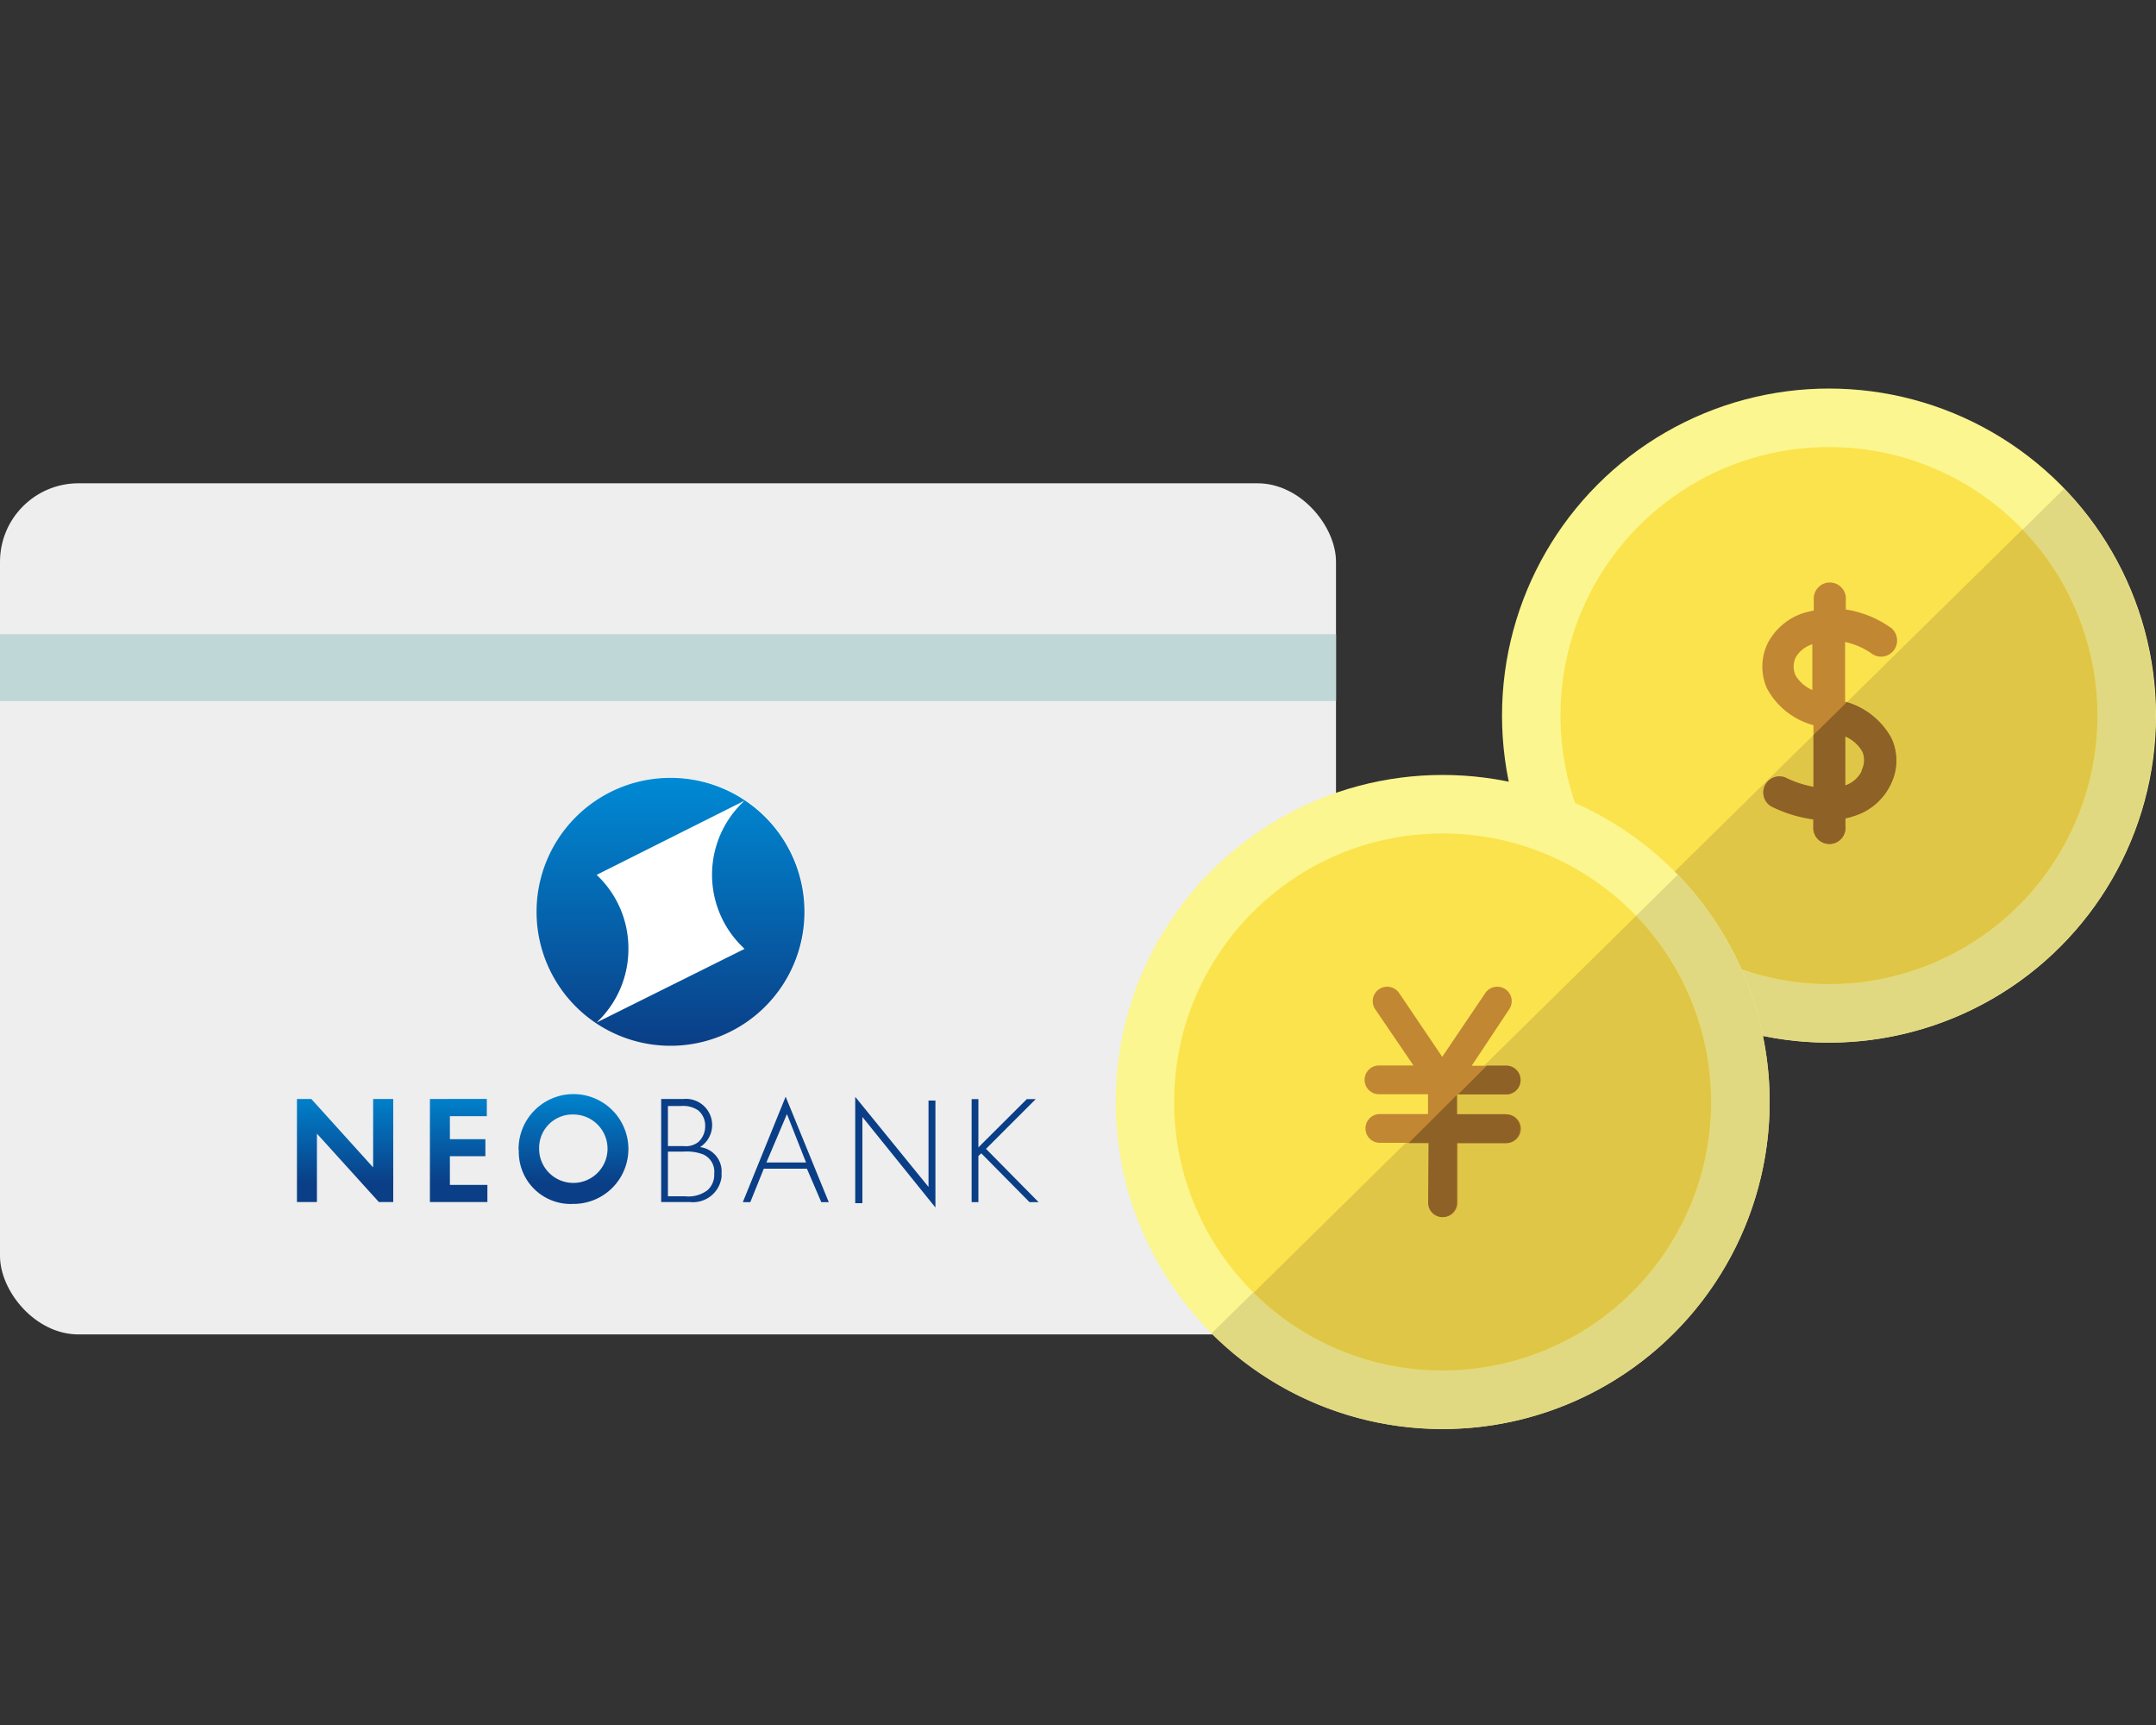 <svg id="レイヤー_2" data-name="レイヤー 2" xmlns="http://www.w3.org/2000/svg" xmlns:xlink="http://www.w3.org/1999/xlink" width="150" height="120" viewBox="0 0 150 120"><rect x="0" y="0" width="150" height="120" fill="#333333" stroke="none"/><defs><style>.cls-1{fill:none;}.cls-2{fill:#eee;}.cls-3{fill:#c0d7d8;}.cls-4{fill:#fbf68f;}.cls-5{fill:#e0d982;}.cls-6{fill:#fbe34d;}.cls-7{fill:#e0c646;}.cls-8{fill:#c18733;}.cls-9{clip-path:url(#clip-path);}.cls-10{fill:#8e6126;}.cls-11{fill:#0a3e86;}.cls-12{fill:url(#名称未設定グラデーション_6);}.cls-13{fill:#fff;}.cls-14{fill:url(#名称未設定グラデーション_5);}</style><clipPath id="clip-path"><path class="cls-1" d="M127.25,68.46a18.68,18.68,0,0,0,13.46-31.63L114.1,63A18.65,18.65,0,0,0,127.25,68.46Z"/></clipPath><linearGradient id="名称未設定グラデーション_6" x1="32.18" y1="45.71" x2="32.18" y2="38.25" gradientTransform="matrix(1, 0, 0, -1, 0, 122)" gradientUnits="userSpaceOnUse"><stop offset="0" stop-color="#0082cc"/><stop offset="0.81" stop-color="#0a3e86"/></linearGradient><linearGradient id="名称未設定グラデーション_5" x1="46.65" y1="67.91" x2="46.65" y2="49.27" gradientTransform="matrix(1, 0, 0, -1, 0, 122)" gradientUnits="userSpaceOnUse"><stop offset="0" stop-color="#008ad5"/><stop offset="1" stop-color="#0a3e86"/></linearGradient></defs><rect class="cls-1" width="150" height="120"/><rect class="cls-2" y="33.62" width="92.95" height="59.21" rx="5.46"/><rect class="cls-3" y="44.12" width="92.95" height="4.65"/><circle class="cls-4" cx="127.25" cy="49.78" r="22.75"/><path class="cls-1" d="M111.17,65.88,143.61,34A22.75,22.75,0,1,0,110.8,65.52l.38.39Z"/><path class="cls-5" d="M127.25,72.53A22.75,22.75,0,0,0,143.61,34L111.17,65.88A22.66,22.66,0,0,0,127.25,72.53Z"/><circle class="cls-6" cx="127.25" cy="49.78" r="18.68"/><path class="cls-7" d="M127.25,68.46a18.68,18.68,0,0,0,13.46-31.63L114.1,63A18.65,18.65,0,0,0,127.25,68.46Z"/><path class="cls-8" d="M131.59,51.35a5.22,5.22,0,0,0-3.22-2.54V44.66a5.14,5.14,0,0,1,1.8.77,1.11,1.11,0,0,0,1.57-.17,1.13,1.13,0,0,0-.17-1.58l-.15-.1a7.31,7.31,0,0,0-3-1.18v-.64a1.12,1.12,0,1,0-2.23-.21.74.74,0,0,0,0,.21v.71l-.32.07A4.29,4.29,0,0,0,123,44.72a3.72,3.72,0,0,0-.07,3.16,5.22,5.22,0,0,0,3.24,2.57v4.29a7.3,7.3,0,0,1-1.93-.64,1.12,1.12,0,0,0-1,2,9.35,9.35,0,0,0,2.92.9v.5a1.12,1.12,0,0,0,2.23.21.74.74,0,0,0,0-.21v-.57a5.27,5.27,0,0,0,.68-.19,4.18,4.18,0,0,0,2.49-2.21A3.69,3.69,0,0,0,131.59,51.35ZM124.93,47a1.5,1.5,0,0,1,0-1.26,2,2,0,0,1,1.16-.92V48A2.53,2.53,0,0,1,124.93,47Zm4.6,6.64a2,2,0,0,1-1.15,1V51.23a2.5,2.5,0,0,1,1.2,1.07,1.53,1.53,0,0,1-.06,1.29Z"/><g class="cls-9"><path class="cls-10" d="M131.59,51.35a5.22,5.22,0,0,0-3.22-2.54V44.66a5.14,5.14,0,0,1,1.8.77,1.11,1.11,0,0,0,1.57-.17,1.13,1.13,0,0,0-.17-1.58l-.15-.1a7.31,7.31,0,0,0-3-1.18v-.64a1.12,1.12,0,1,0-2.23-.21.74.74,0,0,0,0,.21v.71l-.32.07A4.29,4.29,0,0,0,123,44.72a3.72,3.72,0,0,0-.07,3.16,5.22,5.22,0,0,0,3.24,2.57v4.29a7.3,7.3,0,0,1-1.93-.64,1.12,1.12,0,0,0-1,2,9.35,9.35,0,0,0,2.92.9v.5a1.12,1.12,0,0,0,2.23.21.74.74,0,0,0,0-.21v-.57a5.27,5.27,0,0,0,.68-.19,4.18,4.18,0,0,0,2.49-2.21A3.69,3.69,0,0,0,131.59,51.35ZM124.93,47a1.5,1.5,0,0,1,0-1.26,2,2,0,0,1,1.16-.92V48A2.53,2.53,0,0,1,124.93,47Zm4.6,6.64a2,2,0,0,1-1.15,1V51.23a2.5,2.5,0,0,1,1.2,1.07,1.53,1.53,0,0,1-.06,1.29Z"/></g><circle class="cls-4" cx="100.37" cy="76.66" r="22.75"/><path class="cls-1" d="M84.29,92.76l32.43-31.91A22.75,22.75,0,1,0,83.91,92.37Z"/><path class="cls-5" d="M100.37,99.41a22.75,22.75,0,0,0,16.36-38.56L84.29,92.76A22.66,22.66,0,0,0,100.37,99.41Z"/><circle class="cls-6" cx="100.37" cy="76.66" r="18.68"/><path class="cls-7" d="M100.37,95.34a18.68,18.68,0,0,0,13.46-31.63L87.22,89.93A18.62,18.62,0,0,0,100.37,95.34Z"/><path class="cls-8" d="M104.79,77.5h-3.41V76.14h3.41a1,1,0,0,0,0-2h-2.4L105,70.21a1,1,0,1,0-1.66-1.13l-3,4.44-3-4.44a1,1,0,1,0-1.66,1.13l2.66,3.91h-2.4a1,1,0,0,0,0,2h3.41V77.5H96a1,1,0,1,0,0,2h3.41v4.16a1,1,0,0,0,2,0V79.52h3.41a1,1,0,0,0,0-2Z"/><path class="cls-10" d="M105.79,75.13a1,1,0,0,0-1-1h-1.34l-2,2h3.38A1,1,0,0,0,105.79,75.13Z"/><path class="cls-10" d="M99.36,83.67a1,1,0,0,0,2,0V79.52h3.41a1,1,0,0,0,0-2h-3.41V76.17L98,79.52h1.39Z"/><path class="cls-11" d="M48.7,79.8a1.82,1.82,0,0,0-1.14-3.35H46v7.17h2a2,2,0,0,0,2.2-1.74,2.09,2.09,0,0,0,0-.25A1.7,1.7,0,0,0,48.7,79.8Zm-2.23-2.86h.91a1.85,1.85,0,0,1,1.19.3,1.37,1.37,0,0,1,.49,1.12,1.47,1.47,0,0,1-.48,1.09,1.41,1.41,0,0,1-1,.28H46.47Zm2.76,5.85a2.19,2.19,0,0,1-1.56.43h-1.2V80.11h1.12a3.22,3.22,0,0,1,1.34.2,1.31,1.31,0,0,1,.76,1.33A1.44,1.44,0,0,1,49.23,82.79Zm2.45.84h.52l.94-2.33h3l1,2.33h.52l-3-7.34Zm1.64-2.76,1.43-3.37,1.33,3.37ZM64.6,76.56h.48V84L60,77.7v6H59.5v-7.4l5.1,6.27Zm4,3.36,3.66,3.71h-.63l-3.36-3.4-.2.19v3.21h-.47V76.46h.47v3.36l3.37-3.36h.62Z"/><path class="cls-12" d="M27.36,76.45v7.17h-1l-4.31-4.76v4.76H20.66V76.45h1l4.3,4.76V76.45Zm2.55,0v7.17h4V82.43H31.3v-2h2.47V79.25H31.3v-1.6h2.57v-1.2ZM37.51,80a2.38,2.38,0,1,0,2.37-2.47,2.32,2.32,0,0,0-2.37,2.28V80m-1.43,0A3.82,3.82,0,1,1,40,83.75h-.1a3.61,3.61,0,0,1-3.8-3.42,1.61,1.61,0,0,1,0-.31"/><path class="cls-13" d="M37.37,63.41a9.32,9.32,0,1,0,9.32-9.32,9.32,9.32,0,0,0-9.32,9.32"/><path class="cls-14" d="M43.72,66a7,7,0,0,0-2.21-5.14L51.8,55.7a7,7,0,0,0-.31,10l.31.31L41.51,71.13A7,7,0,0,0,43.72,66m-6.39-2.57a9.32,9.32,0,1,0,9.32-9.32,9.32,9.32,0,0,0-9.32,9.32"/></svg>
